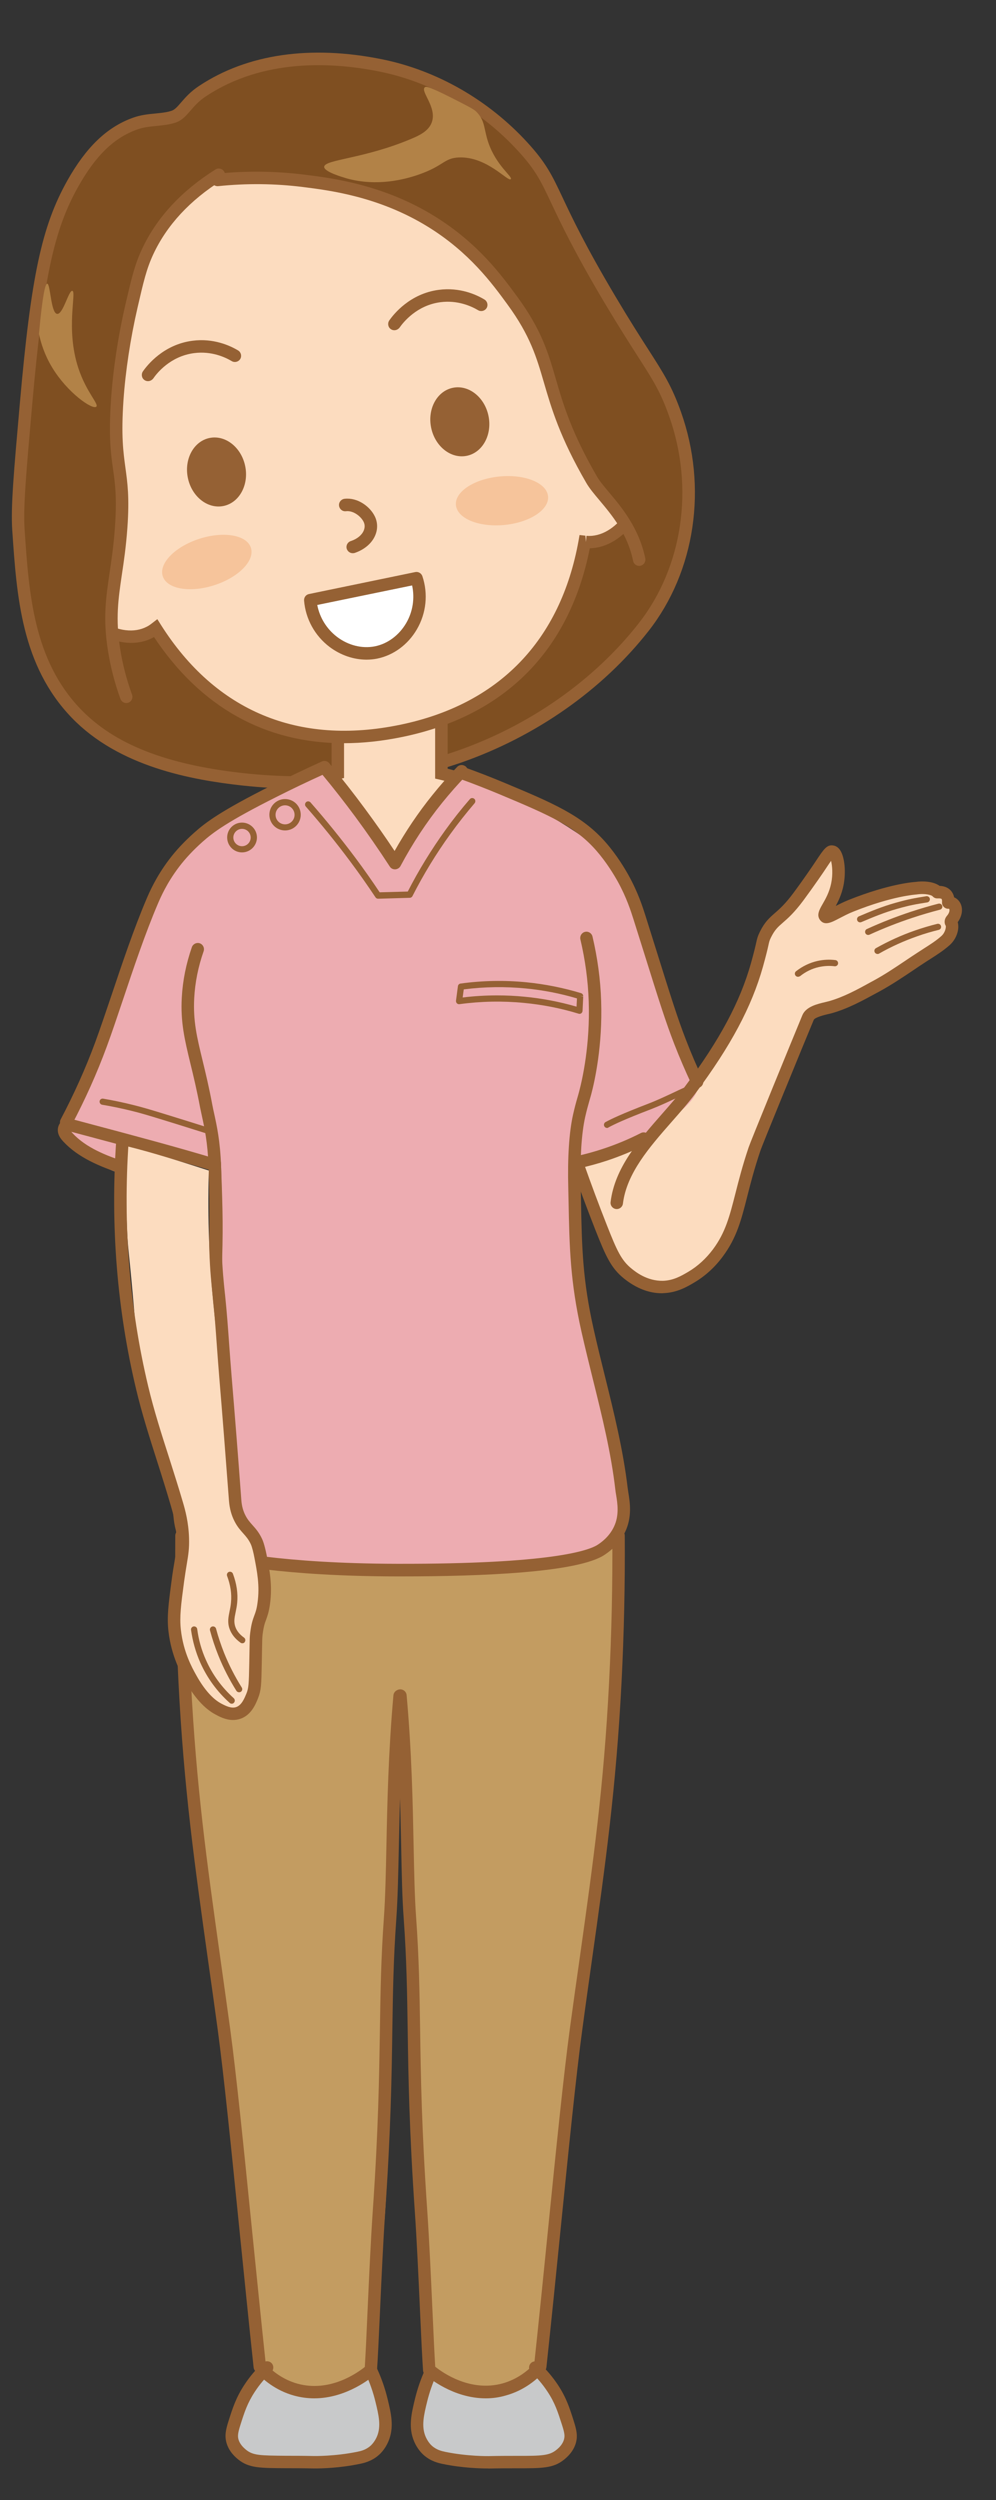 <?xml version="1.0" encoding="utf-8"?>
<!-- Generator: Adobe Illustrator 25.4.1, SVG Export Plug-In . SVG Version: 6.00 Build 0)  -->
<!DOCTYPE svg PUBLIC "-//W3C//DTD SVG 1.1//EN" "http://www.w3.org/Graphics/SVG/1.1/DTD/svg11.dtd">
<svg version="1.1" id="レイヤー_7" xmlns="http://www.w3.org/2000/svg" xmlns:xlink="http://www.w3.org/1999/xlink" x="0px"
	 y="0px" width="119.39px" height="299.48px" viewBox="0 0 119.39 299.48" style="enable-background:new 0 0 119.39 299.48;"
	 xml:space="preserve">
<rect x="0" y="0" width="119.39" height="299.48" fill="#333333" stroke="none"/>
<linearGradient id="SVGID_1_" gradientUnits="userSpaceOnUse" x1="-175.043" y1="-4.174" x2="-174.336" y2="-3.467">
	<stop  offset="0" style="stop-color:#E6E7E9"/>
	<stop  offset="0.165" style="stop-color:#E2E3E5"/>
	<stop  offset="0.335" style="stop-color:#D7D7D8"/>
	<stop  offset="0.506" style="stop-color:#C5C4C4"/>
	<stop  offset="0.679" style="stop-color:#ABAAA9"/>
	<stop  offset="0.851" style="stop-color:#8A8A88"/>
	<stop  offset="1" style="stop-color:#686D6C"/>
</linearGradient>
<g>
	<path style="fill:#C8C9CA;" d="M52.83,281.39c-0.47,0.63-0.03,0.28-1.96,5.09c-0.71,1.76-1.18,2.83-0.98,4.3c0.06,0.47,0.21,1.49,0.98,2.35
		c0.69,0.78,1.59,1.1,2.93,1.37c2.32,0.47,3.13,0.21,5.67,0.39c3.53,0.24,4.34,0.9,6.07,0.2c0.49-0.2,1.7-0.71,2.35-1.96
		c0.21-0.39,0.48-1.09,0.39-2.35c-0.15-2.26-1.3-3.93-1.96-4.89c-4.55-6.69-4.14-7.03-5.28-7.43
		C58.18,277.43,54.53,279.14,52.83,281.39z"/>
</g>
<g>
	<path style="fill:#C8C9CA;" d="M43.1,281.39c0.47,0.63,0.03,0.28,1.96,5.09c0.71,1.76,1.18,2.83,0.98,4.3c-0.06,0.47-0.21,1.49-0.98,2.35
		c-0.69,0.78-1.59,1.1-2.93,1.37c-2.32,0.47-3.13,0.21-5.67,0.39c-3.53,0.24-4.34,0.9-6.07,0.2c-0.49-0.2-1.7-0.71-2.35-1.96
		c-0.21-0.39-0.48-1.09-0.39-2.35c0.15-2.26,1.3-3.93,1.96-4.89c4.55-6.69,4.14-7.03,5.28-7.43
		C37.74,277.43,41.39,279.14,43.1,281.39z"/>
</g>
<g>
	<path style="fill:#EDACB1;" d="M26.41,158.13c-0.72,2.39,1.1,3.04,1.17,9.98c0.03,3.16-0.3,7.26,0.59,11.15c0.18,0.78,0.47,2.02,1.17,3.52
		c0.8,1.71,1.4,2.17,1.96,3.33c1.05,2.21,0.71,4.42,0.59,5.48c-0.27,2.27-0.89,2.23-1.17,4.89c-0.06,0.59-0.11,1.57-0.2,3.52
		c-0.1,2.19-0.08,2.63-0.39,3.33c-0.11,0.24-1.01,2.22-2.54,2.35c-1.19,0.1-2.12-0.97-3.33-2.35c-1.11-1.27-1.77-2.5-2.15-3.33
		c0.16,3.05,0.45,7.68,0.98,13.3c1.23,13.15,2.2,15.09,3.72,27.78c2.59,21.63,3.89,32.45,3.52,34.63c-0.18,1.07-0.94,5,1.17,7.83
		c1.14,1.52,2.7,2.18,3.13,2.35c2.41,0.94,4.58,0.28,5.48,0c1.72-0.53,2.95-1.45,3.72-2.15c0.38-2.1,0.89-5.22,1.37-9
		c1.86-14.75,1.33-25.51,1.17-32.87c-0.18-8.58-0.02-20.77,1.57-36c0.41,4.98,0.97,12.75,1.37,22.3c0.52,12.31,0.35,17.9,0.78,29.74
		c0.23,6.21,0.66,15.29,1.57,26.41c0.57,0.58,2.57,2.49,5.48,2.54c1.6,0.03,2.88-0.51,3.52-0.78c1.51-0.65,2.54-1.55,3.13-2.15
		c0.2-0.43,0.5-1.11,0.78-1.96c1.15-3.41,1-6.29,0.98-7.04c-0.01-0.18,0.71-7.49,2.15-22.11c0.54-5.48,0.46-3.17,3.33-25.24
		c0.9-6.91,1.31-10.25,1.76-14.48c1.11-10.34,1.29-15.11,1.17-19.76c-0.09-3.72-0.37-6.77-0.59-8.8c0.46-0.44,1.07-1.15,1.37-2.15
		c0.51-1.69-0.14-3.25-0.39-3.91c-1.08-2.82-0.22-3.1-1.37-9c-0.79-4.05-1.95-9.99-3.91-13.11
		C61.84,144.9,29.25,148.71,26.41,158.13z"/>
</g>
<g>
	<path style="fill:#C39C61;" d="M22.17,200.39c1.09,1.48,2.18,2.55,3,3.26c1.93,1.67,2.63,1.61,2.87,1.57c1.05-0.19,1.61-1.46,1.96-2.22
		c0.87-1.94,0.4-3.06,0.78-6.26c0.21-1.75,0.38-1.64,0.65-3.52c0.35-2.37,0.37-4.5,0.26-6.26c3.4,0.57,6.23,0.87,8.22,1.04
		c10.41,0.89,18.82,0,24.65-0.65c2.55-0.28,4.63-0.58,6-0.78c1.09-0.74,2.17-1.48,3.26-2.22c0.11,1.94,0.23,4.84,0.26,8.35
		c0.11,13.28-1.28,20.54-3.65,39.52c-1.12,8.94-1.92,16.35-3.52,31.17c-0.91,8.45-1.63,15.38-2.09,19.96
		c-0.44,0.49-2.66,2.87-6.39,3.13c-3.85,0.27-6.44-1.93-6.91-2.35c-0.45-8.97-0.89-17.97-1.3-27c-0.78-16.89-1.47-33.67-2.09-50.35
		c-0.75,16.9-1.45,29.68-1.96,38.48c-0.25,4.21-0.73,12.32-1.17,23.35c-0.26,6.47-0.42,11.81-0.52,15.39
		c-0.4,0.4-2.85,2.74-6.65,2.61c-3.63-0.13-5.85-2.43-6.26-2.87c-1.18-14.4-2.64-26.05-3.78-34.17
		c-1.41-10.06-2.74-17.54-4.04-30.13C22.91,211.41,22.44,204.8,22.17,200.39z"/>
</g>
<path style="fill:#956134;" d="M58.23,287.3c-3.92,0-6.88-2.5-7.27-2.84c-0.15-0.13-0.24-0.31-0.25-0.51c-0.1-1.37-0.22-4.01-0.36-7.07
	c-0.18-4-0.39-8.54-0.62-11.88c-0.68-9.88-0.78-16.25-0.86-21.87c-0.07-4.55-0.13-8.48-0.48-13.35c-0.18-2.46-0.24-5.33-0.3-8.65
	c-0.11-5.22-0.23-11.14-0.84-17.95c-0.04-0.41,0.27-0.77,0.68-0.81c0.4-0.03,0.77,0.27,0.81,0.68c0.62,6.86,0.74,13.06,0.84,18.05
	c0.07,3.3,0.12,6.14,0.3,8.57c0.35,4.91,0.41,8.86,0.48,13.43c0.08,5.6,0.18,11.95,0.86,21.79c0.23,3.35,0.44,7.9,0.62,11.91
	c0.13,2.82,0.24,5.29,0.33,6.71c0.93,0.75,4.23,3.06,8.08,2c1.75-0.49,3.01-1.51,3.79-2.34c0.56-5.24,1.12-10.76,1.65-16.08
	c0.97-9.64,1.89-18.74,2.63-24.16c0.4-2.93,0.78-5.65,1.15-8.23c1.68-11.97,2.9-20.62,3.54-33.18c0.3-5.84,0.43-11.75,0.39-17.57
	c0-0.41,0.33-0.75,0.74-0.75c0,0,0,0,0,0c0.41,0,0.74,0.33,0.75,0.74c0.04,5.84-0.09,11.78-0.39,17.65
	c-0.65,12.62-1.93,21.75-3.56,33.31c-0.36,2.58-0.75,5.3-1.14,8.23c-0.74,5.4-1.65,14.49-2.62,24.11
	c-0.54,5.4-1.11,11.01-1.68,16.33c-0.02,0.16-0.08,0.3-0.18,0.42c-0.9,1.01-2.44,2.34-4.66,2.96
	C59.82,287.2,59.01,287.3,58.23,287.3z M64.76,283.51L64.76,283.51L64.76,283.51z"/>
<g>
	<path style="fill:#956134;" d="M37.67,287.3c-0.78,0-1.59-0.1-2.43-0.33c-2.23-0.62-3.77-1.95-4.66-2.96c-0.1-0.12-0.17-0.26-0.18-0.42
		c-0.57-5.31-1.13-10.92-1.68-16.31c-0.97-9.63-1.89-18.73-2.62-24.13c-0.4-2.93-0.78-5.66-1.15-8.24
		c-1.62-11.55-2.91-20.68-3.55-33.3c-0.3-5.88-0.43-11.82-0.39-17.65c0-0.41,0.34-0.74,0.75-0.74c0,0,0,0,0,0
		c0.41,0,0.74,0.34,0.74,0.75c-0.04,5.8,0.09,11.71,0.39,17.57c0.65,12.55,1.86,21.2,3.54,33.17c0.36,2.59,0.75,5.31,1.15,8.25
		c0.74,5.43,1.66,14.54,2.63,24.18c0.54,5.31,1.09,10.82,1.65,16.06c0.78,0.83,2.04,1.85,3.79,2.34c3.85,1.07,7.14-1.25,8.08-2
		c0.09-1.42,0.21-3.9,0.33-6.73c0.18-4.01,0.39-8.55,0.62-11.89c0.68-9.84,0.77-16.19,0.86-21.8c0.07-4.57,0.13-8.52,0.48-13.42
		c0.17-2.42,0.23-5.27,0.3-8.57c0.1-4.99,0.23-11.2,0.84-18.05c0.04-0.41,0.4-0.71,0.81-0.68c0.41,0.04,0.71,0.4,0.68,0.81
		c-0.61,6.81-0.73,12.73-0.84,17.95c-0.07,3.32-0.13,6.18-0.3,8.65c-0.35,4.87-0.41,8.79-0.48,13.34c-0.08,5.62-0.18,12-0.86,21.88
		c-0.23,3.33-0.44,7.86-0.62,11.86c-0.14,3.06-0.26,5.71-0.36,7.08c-0.01,0.2-0.1,0.38-0.25,0.51
		C44.55,284.79,41.58,287.3,37.67,287.3z"/>
</g>
<g>
	<path style="fill:#956134;" d="M58.38,295.7c-0.67,0-2.89-0.04-5.31-0.54c-0.43-0.09-1.42-0.29-2.31-1.09c-0.2-0.18-0.72-0.7-1.1-1.56
		c-0.75-1.72-0.34-3.4,0.09-5.17c0.29-1.19,0.7-2.38,1.22-3.52c0.17-0.38,0.62-0.54,0.99-0.37c0.38,0.17,0.54,0.61,0.37,0.99
		c-0.48,1.06-0.86,2.16-1.13,3.26c-0.39,1.59-0.72,2.96-0.17,4.22c0.27,0.6,0.62,0.96,0.73,1.05c0.58,0.53,1.25,0.66,1.61,0.74
		c2.68,0.55,5.15,0.51,5.18,0.51c1.34-0.03,2.47-0.03,3.39-0.03c3.02,0.01,3.91-0.03,4.76-0.72c0.22-0.18,0.75-0.61,0.92-1.3
		c0.1-0.4,0.04-0.77-0.25-1.68c-0.49-1.52-0.83-2.62-1.74-3.99c-0.56-0.85-1.22-1.64-1.98-2.35c-0.3-0.28-0.31-0.75-0.03-1.05
		c0.28-0.3,0.75-0.31,1.05-0.03c0.83,0.79,1.57,1.66,2.2,2.61c1.02,1.54,1.41,2.78,1.91,4.35c0.33,1.05,0.47,1.72,0.28,2.5
		c-0.29,1.17-1.15,1.87-1.43,2.1c-1.3,1.06-2.66,1.05-5.7,1.05c-0.93,0-2.03,0-3.36,0.03C58.56,295.7,58.49,295.7,58.38,295.7z"/>
</g>
<g>
	<path style="fill:#956134;" d="M37.81,295.7c-0.12,0-0.19,0-0.2,0c-1.33-0.03-2.45-0.03-3.36-0.03c-3.04-0.02-4.4,0-5.7-1.05
		c-0.28-0.23-1.14-0.93-1.43-2.1c-0.19-0.77-0.06-1.45,0.27-2.49c0.5-1.57,0.89-2.81,1.91-4.36c0.62-0.95,1.36-1.82,2.2-2.61
		c0.3-0.28,0.77-0.27,1.06,0.03c0.28,0.3,0.27,0.77-0.03,1.06c-0.75,0.71-1.42,1.5-1.97,2.34c-0.91,1.38-1.26,2.47-1.74,3.99
		c-0.29,0.91-0.34,1.29-0.25,1.68c0.17,0.68,0.7,1.11,0.92,1.3c0.85,0.69,1.72,0.69,4.76,0.72c0.95,0,2.05,0,3.4,0.03
		c0.02,0,2.51,0.04,5.18-0.51c0.36-0.07,1.03-0.21,1.61-0.74c0.13-0.12,0.47-0.47,0.73-1.05c0.55-1.26,0.22-2.63-0.17-4.22
		c-0.27-1.11-0.65-2.2-1.13-3.26c-0.17-0.38,0-0.82,0.37-0.99c0.38-0.17,0.82,0,0.99,0.37c0.52,1.14,0.93,2.33,1.22,3.52
		c0.43,1.78,0.84,3.45,0.09,5.17c-0.36,0.82-0.84,1.33-1.1,1.56c-0.88,0.8-1.88,1-2.31,1.09C40.7,295.66,38.48,295.7,37.81,295.7z"
		/>
</g>
<g>
	<path style="fill:#7F4F21;" d="M20.66,14.18c0.74-0.99,1.89-2.34,3.59-3.57c3.42-2.5,6.86-3,10.03-3.41c6.22-0.82,11.1,0.33,12.52,0.69
		c6.63,1.7,10.87,5.04,12.67,6.48c1.69,1.36,4.2,3.41,6.34,6.89c1.17,1.9,1.42,2.92,2.44,5.31c1.67,3.92,2.55,4.87,6.9,12.44
		c3.53,6.16,5.3,9.24,5.74,10.45c0.78,2.18,3.04,8.44,1.44,15.66c-1.57,7.09-6.04,11.38-9.62,14.81
		c-8.39,8.04-17.85,10.55-23.04,11.92c-7.66,2.03-13.7,2.02-16,1.96c-4.18-0.11-9.56-0.29-15.69-3.02
		c-2.34-1.04-5.45-2.46-8.46-5.56c-3.83-3.95-5.19-8.25-5.94-10.7c-0.54-1.79-1.18-4.44-0.86-17.87c0.18-7.48,0.28-11.32,0.96-16.3
		c0.07-0.51,0.86-6.21,3.04-13.45c1.73-5.76,3.08-8.33,5.41-9.92c2.08-1.42,4.77-2.18,4.77-2.18
		C18.41,14.38,19.71,14.23,20.66,14.18z"/>
</g>
<g>
	<path style="fill:#956134;" d="M36.1,94.48c-2.36,0-4.74-0.13-7.12-0.39c-6.04-0.67-14.71-2.23-20.38-8.11
		c-6.03-6.26-6.59-14.49-7.13-22.45c-0.19-2.8,0.18-6.95,0.91-15.22C3.72,33.09,5,27.12,8.06,21.65c2.26-4.02,4.75-6.42,7.86-7.54
		c0.93-0.34,1.82-0.43,2.67-0.51c0.45-0.04,0.89-0.09,1.35-0.17c0.21-0.04,0.41-0.09,0.6-0.15h0c0.38-0.12,0.68-0.44,1.16-1
		c0.51-0.59,1.14-1.32,2.2-2.01c5.75-3.8,13.32-4.9,21.89-3.17c6.57,1.33,12.76,4.87,17.44,9.98c2.27,2.48,2.96,3.94,4.21,6.59
		c1.15,2.44,2.73,5.79,6.39,11.94c1.66,2.79,2.89,4.71,3.88,6.25c1.88,2.93,2.82,4.4,3.92,7.49c3.21,9.03,1.72,19.08-3.88,26.23
		c-5.54,7.07-13.55,12.68-22.55,15.8C49.26,93.43,42.77,94.48,36.1,94.48z M20.97,14.71L20.97,14.71c-0.25,0.08-0.51,0.14-0.77,0.19
		c-0.5,0.09-0.99,0.14-1.47,0.19c-0.8,0.08-1.55,0.15-2.31,0.43c-2.79,1.01-4.96,3.13-7.06,6.87c-2.94,5.24-4.17,11.09-5.5,26.06
		c-0.72,8.19-1.09,12.3-0.91,14.98c0.52,7.69,1.06,15.64,6.72,21.52c4.05,4.21,10.24,6.64,19.46,7.66
		c8.91,0.98,17.75,0.07,25.56-2.63c8.73-3.02,16.5-8.46,21.87-15.31c5.29-6.75,6.69-16.26,3.65-24.81c-1.04-2.94-1.9-4.27-3.77-7.19
		c-0.99-1.55-2.23-3.48-3.91-6.29c-3.7-6.21-5.36-9.74-6.46-12.07c-1.23-2.6-1.84-3.91-3.96-6.22c-4.47-4.88-10.38-8.26-16.63-9.52
		c-5.7-1.15-13.93-1.57-20.77,2.95c-0.89,0.58-1.42,1.2-1.89,1.75C22.29,13.88,21.79,14.46,20.97,14.71z"/>
</g>
<g>
	<path style="fill:#FCDCBF;" d="M77.59,136.64c-1.27,0.45-2.58,0.89-3.94,1.31c-1.55,0.49-3.06,0.92-4.53,1.31c1.09,3.3,2.16,6.1,3.07,8.32
		c1.39,3.4,2.15,4.87,3.8,5.84c0.41,0.24,1.96,1.13,3.94,0.88c1.33-0.17,2.21-0.77,3.21-1.46c2.43-1.68,3.63-3.8,3.94-4.38
		c1.04-1.94,1.04-3.15,1.61-5.7c0.34-1.54,1.1-3.66,2.63-7.89c1.22-3.39,3.07-8.18,5.7-14.02c2.2-0.13,3.86-0.61,4.97-1.02
		c4.44-1.66,4.48-3.92,8.76-5.4c0.84-0.29,2.09-0.63,2.77-1.75c0.45-0.73,0.71-1.86,0.73-2.77c0.01-0.38,0-1.46,0-1.46l0,0
		c0,0-0.88-1.55-2.04-2.19c-0.35-0.19-0.97-0.43-2.48-0.29c-2.13,0.2-3.64,0.94-4.82,1.46c-1.32,0.59-3.23,1.35-5.7,2.04
		c0.36-0.68,0.82-1.73,1.02-3.07c0.29-1.87,0.08-4.25-0.58-4.38c-0.4-0.08-0.68,0.7-1.75,2.34c-1.12,1.7-2.26,3.03-4.53,5.7
		c-1.1,1.29-1.41,1.58-1.75,2.34c-0.62,1.36-0.44,2.22-0.73,3.65c-0.31,1.51-0.9,2.43-1.9,4.09c-4.13,6.87-3.6,7.09-6.13,10.52
		C81.68,132.23,79.96,134.35,77.59,136.64z"/>
</g>
<g>
	<path style="fill:#EDACB1;" d="M68.39,138.98c0.59,0.05,2.44,0.23,4.67-0.44c0.62-0.19,1.85-0.61,4.53-2.48c3.88-2.71,6.23-4.36,6.13-6.43
		c-0.04-0.92-0.55-1.32-1.31-2.48c-1.68-2.54-1.76-4.45-2.63-8.18c-0.89-3.82-1.91-8.19-4.24-12.12c-1.06-1.79-2.75-4.11-5.55-6.43
		c-1.92,2.44-8.04,9.57-18.11,11.25c-6.28,1.04-11.42-0.48-14.6-1.46c-7.18-2.21-12.1-6.06-14.75-8.47
		c-0.87,1.08-2.09,2.71-3.36,4.82c-0.66,1.09-2.19,3.76-4.82,11.1c-3.64,10.18-2.45,9.97-4.24,12.27c-0.91,1.17-2.7,3.13-2.19,5.11
		c0.04,0.17,0.2,0.73,1.31,1.9c1.25,1.32,4.42,4.18,5.7,3.36c0.26-0.16,0.9-0.78,0.29-3.65c4.46,1.49,8.17,2.31,10.66,2.77
		C45.43,143.1,59.87,138.29,68.39,138.98z"/>
</g>
<g>
	<path style="fill:#FCDCBF;" d="M40.5,92.6v-6.2h12.41v6.27c1.21,0.28,2.43,0.64,3.65,1.09v13.44H36.41V93.77
		C37.77,93.28,39.13,92.9,40.5,92.6z"/>
	<path style="fill:#956134;" d="M57.31,107.95H35.66V93.24l0.5-0.18c1.17-0.42,2.38-0.77,3.59-1.06v-6.35h13.91v6.43
		c1.07,0.27,2.13,0.6,3.16,0.98l0.49,0.18V107.95z M37.15,106.46h18.66V94.29c-1.01-0.35-2.04-0.65-3.07-0.89l-0.58-0.13v-6.12
		H41.24v6.05l-0.59,0.13c-1.18,0.25-2.35,0.58-3.5,0.97V106.46z"/>
</g>
<g>
	<path style="fill:#EDACB1;" d="M31.16,96.21c2.9-1.55,5.64-2.73,8.11-3.65c3.18,3.67,5.76,7.29,7.79,10.87c2.05-3.58,4.67-7.21,7.89-10.87
		c2.5,0.92,5.28,2.11,8.21,3.65c3.52,1.85,6.53,3.83,9.03,5.7c-1.73,19.67-5.08,41.94-1.36,59.55c-6.54,0-16.91-0.55-23.45-0.55
		c-0.22,0-0.43,0-0.65,0c-6.46,0-12.91,0-19.37,0c-1.71-19.67-3.42-39.33-5.12-59C24.72,100.04,27.69,98.07,31.16,96.21z"/>
</g>
<g>
	<path style="fill:#956134;" d="M72.77,135.12c-0.13,0-0.26-0.07-0.33-0.2c-0.1-0.18-0.03-0.41,0.15-0.51c0.69-0.37,1.9-0.96,5.15-2.21
		c1.04-0.4,2.05-0.88,3.04-1.34c0.39-0.19,0.78-0.37,1.18-0.55c0.19-0.08,0.41,0,0.5,0.18c0.08,0.19,0,0.41-0.18,0.49
		c-0.39,0.18-0.78,0.36-1.17,0.54c-1,0.47-2.03,0.95-3.09,1.36c-3.21,1.23-4.4,1.81-5.07,2.17
		C72.89,135.1,72.83,135.12,72.77,135.12z"/>
</g>
<g>
	<path style="fill:#956134;" d="M25.02,135.85c-0.04,0-0.08-0.01-0.11-0.02c-1.85-0.58-3.43-1.08-4.67-1.46c-2.59-0.8-3.44-1.05-4.51-1.31
		c-1.15-0.28-2.32-0.53-3.48-0.72c-0.2-0.03-0.34-0.23-0.31-0.43c0.03-0.2,0.23-0.34,0.43-0.3c1.17,0.2,2.36,0.45,3.53,0.74
		c1.09,0.27,1.94,0.51,4.55,1.32c1.24,0.38,2.83,0.88,4.67,1.46c0.2,0.06,0.31,0.27,0.24,0.47
		C25.32,135.75,25.17,135.85,25.02,135.85z"/>
</g>
<g>
	<path style="fill:#956134;" d="M48.12,188.84c-0.18,0-0.37,0-0.55,0c-13.42-0.02-20.95-1.47-23.05-2.23c-2.3-0.83-3.29-2.76-3.46-3.37
		c-1.06-3.87,0.57-13.25,1.7-16.98c1.26-4.15,2.1-7.35,2.32-13.9c0.17-5.01,0.14-6.86-0.08-12.63c-0.11-2.88-0.48-4.59-0.78-5.96
		c-0.08-0.38-0.16-0.74-0.23-1.08c-0.4-2.12-0.8-3.79-1.16-5.26c-0.7-2.89-1.2-4.98-1.04-7.92c0.11-2.04,0.52-4.07,1.21-6.05
		c0.14-0.39,0.57-0.59,0.95-0.46c0.39,0.14,0.59,0.56,0.46,0.95c-0.65,1.84-1.03,3.74-1.13,5.63c-0.14,2.72,0.31,4.62,1.01,7.49
		c0.36,1.49,0.77,3.18,1.17,5.33c0.06,0.33,0.14,0.67,0.22,1.04c0.31,1.43,0.71,3.22,0.82,6.23c0.22,5.81,0.25,7.68,0.08,12.73
		c-0.22,6.71-1.13,10.15-2.38,14.28c-1.13,3.73-2.63,12.7-1.69,16.15c0.09,0.32,0.81,1.74,2.53,2.36c1.62,0.59,8.84,2.11,22.55,2.14
		c18.57,0.04,23.03-1.6,24.08-2.3c0.33-0.22,1.33-0.89,1.92-2.13c0.66-1.37,0.43-2.8,0.26-3.84c-0.04-0.22-0.07-0.43-0.09-0.61
		c-0.51-4.41-1.57-8.71-2.7-13.26c-0.46-1.86-0.92-3.73-1.35-5.62c-1.37-6.08-1.45-10.14-1.56-15.76l-0.03-1.43
		c-0.1-3.76,0.1-6.74,0.57-8.85c0.2-0.88,0.34-1.4,0.5-1.95c0.08-0.26,0.15-0.53,0.24-0.86c0.4-1.52,1.31-5.6,1.14-10.74
		c-0.08-2.48-0.42-4.99-1-7.45c-0.09-0.4,0.15-0.8,0.55-0.9c0.4-0.1,0.8,0.15,0.9,0.55c0.6,2.55,0.96,5.16,1.04,7.74
		c0.18,5.33-0.77,9.59-1.19,11.17c-0.09,0.33-0.17,0.61-0.25,0.88c-0.15,0.53-0.29,1.02-0.48,1.86c-0.44,1.99-0.62,4.85-0.53,8.49
		l0.03,1.44c0.11,5.74,0.19,9.53,1.52,15.46c0.42,1.88,0.88,3.74,1.34,5.59c1.09,4.39,2.21,8.94,2.74,13.45
		c0.02,0.16,0.05,0.34,0.08,0.54c0.19,1.17,0.47,2.93-0.39,4.72c-0.51,1.07-1.33,1.98-2.44,2.72
		C69.34,188.39,57.62,188.84,48.12,188.84z"/>
</g>
<g>
	<path style="fill:#956134;" d="M79.33,154.92c-1.55,0-3.08-0.6-4.54-1.77c-1.52-1.23-2.15-2.58-3.44-5.86c-0.96-2.45-1.9-4.96-2.79-7.47
		c-0.14-0.39,0.07-0.81,0.46-0.95c0.39-0.14,0.81,0.07,0.95,0.46c0.88,2.49,1.81,4.99,2.77,7.42c1.21,3.07,1.74,4.24,2.99,5.24
		c0.46,0.37,1.84,1.48,3.74,1.44c1.25-0.04,2.18-0.58,3-1.06c1.16-0.68,2.16-1.6,3-2.72c1.5-2.02,1.99-3.97,2.68-6.67
		c0.4-1.57,0.85-3.35,1.59-5.54c0.15-0.44,1.02-2.58,2.92-7.25l0.16-0.39c1.4-3.43,2.56-6.25,3.36-8.19
		c0.43-1.02,1.77-1.34,2.76-1.57c0.15-0.04,0.28-0.07,0.4-0.1c1.76-0.49,3.43-1.4,5.04-2.29l0.3-0.16c1.38-0.75,2.57-1.55,3.94-2.47
		c0.45-0.3,0.92-0.62,1.42-0.94c0.23-0.15,0.46-0.3,0.68-0.44c0.75-0.48,1.47-0.93,2.11-1.5c0.49-0.43,0.58-1.06,0.54-1.23
		c-0.22-0.33-0.18-0.83,0.13-1.19c0.32-0.36,0.35-0.69,0.29-0.82c-0.01-0.02-0.01-0.04-0.09-0.04c-0.21,0.02-0.42-0.07-0.57-0.22
		c-0.15-0.15-0.23-0.36-0.21-0.57c0.02-0.24-0.03-0.35-0.05-0.38c-0.03-0.03-0.17-0.09-0.47-0.07c-0.25,0.02-0.46-0.08-0.62-0.26
		c-0.12-0.13-0.84-0.37-1.91-0.21c-0.1,0.01-2.9,0.18-7.57,2.05c-0.66,0.26-1.23,0.57-1.7,0.81c-0.93,0.49-1.73,0.91-2.28,0.23
		c-0.49-0.61-0.09-1.29,0.29-1.95c0.34-0.59,0.8-1.4,1.02-2.46c0.23-1.11,0.13-2.13-0.01-2.71c-0.15,0.21-0.32,0.47-0.51,0.75
		l-0.32,0.48c-0.01,0.02-1.24,1.83-2.5,3.53c-1.08,1.45-1.83,2.11-2.44,2.64c-0.61,0.53-0.98,0.86-1.43,1.77
		c-0.18,0.36-0.21,0.48-0.32,0.99c-0.1,0.46-0.27,1.17-0.65,2.54c-1.35,4.79-3.85,9.47-8.09,15.16c-0.85,1.14-1.82,2.24-2.85,3.41
		c-2.65,3.02-5.39,6.14-5.84,9.79c-0.05,0.41-0.42,0.7-0.83,0.65c-0.41-0.05-0.7-0.42-0.65-0.83c0.5-4.12,3.4-7.41,6.2-10.6
		c1.01-1.15,1.96-2.23,2.77-3.32c4.13-5.54,6.55-10.07,7.85-14.67c0.37-1.32,0.53-2.02,0.63-2.46c0.12-0.55,0.18-0.79,0.44-1.32
		c0.58-1.18,1.14-1.67,1.79-2.24c0.55-0.48,1.25-1.09,2.23-2.41c1.24-1.67,2.45-3.46,2.46-3.48l0.32-0.48
		c0.87-1.3,1.25-1.89,2.05-1.73c0.21,0.04,0.52,0.17,0.78,0.56c0.55,0.83,0.72,2.66,0.39,4.26c-0.21,1.01-0.59,1.81-0.92,2.42
		c0.44-0.23,0.97-0.49,1.56-0.73c4.93-1.97,7.86-2.14,7.98-2.15c0.89-0.13,2.15-0.08,2.91,0.47c0.54,0.02,0.97,0.19,1.29,0.51
		c0.23,0.23,0.38,0.52,0.45,0.86c0.33,0.14,0.6,0.4,0.77,0.75c0.32,0.67,0.18,1.52-0.34,2.23c0.23,0.77-0.09,1.98-0.99,2.77
		c-0.73,0.64-1.52,1.15-2.29,1.64c-0.22,0.14-0.45,0.28-0.67,0.43c-0.49,0.32-0.96,0.63-1.41,0.94c-1.4,0.94-2.62,1.75-4.06,2.54
		l-0.3,0.16c-1.69,0.92-3.44,1.88-5.36,2.42c-0.13,0.04-0.28,0.07-0.45,0.11c-0.39,0.09-1.59,0.38-1.73,0.7
		c-0.8,1.92-1.96,4.74-3.36,8.17l-0.16,0.38c-1.78,4.36-2.76,6.77-2.89,7.17c-0.72,2.14-1.17,3.89-1.56,5.43
		c-0.73,2.87-1.26,4.94-2.93,7.19c-0.95,1.29-2.11,2.34-3.43,3.12c-0.88,0.52-2.08,1.22-3.71,1.27
		C79.45,154.92,79.39,154.92,79.33,154.92z M114.66,110.17C114.66,110.17,114.66,110.17,114.66,110.17
		C114.66,110.17,114.66,110.17,114.66,110.17z"/>
</g>
<g>
	<path style="fill:#956134;" d="M95.65,117.01c-0.11,0-0.22-0.05-0.29-0.14c-0.13-0.16-0.1-0.4,0.06-0.52c0.76-0.6,1.65-1.03,2.59-1.24
		c0.69-0.15,1.41-0.19,2.12-0.1c0.21,0.02,0.35,0.21,0.33,0.41c-0.02,0.21-0.21,0.35-0.41,0.33c-0.63-0.08-1.26-0.04-1.87,0.09
		c-0.83,0.18-1.61,0.56-2.28,1.1C95.82,116.98,95.73,117.01,95.65,117.01z"/>
</g>
<g>
	<path style="fill:#956134;" d="M105.19,114.28c-0.13,0-0.26-0.07-0.33-0.19c-0.1-0.18-0.04-0.41,0.14-0.51c1.5-0.84,3.07-1.56,4.69-2.12
		c0.87-0.3,1.77-0.57,2.66-0.79c0.2-0.05,0.4,0.07,0.45,0.27c0.05,0.2-0.07,0.4-0.27,0.45c-0.87,0.21-1.75,0.47-2.59,0.77
		c-1.57,0.55-3.11,1.24-4.56,2.07C105.32,114.27,105.26,114.28,105.19,114.28z"/>
</g>
<g>
	<path style="fill:#956134;" d="M104.07,112c-0.14,0-0.28-0.08-0.34-0.22c-0.08-0.19,0-0.41,0.18-0.49c1.71-0.78,3.47-1.47,5.25-2.06
		c1.09-0.36,2.21-0.69,3.33-0.98c0.2-0.05,0.4,0.07,0.46,0.27c0.05,0.2-0.07,0.4-0.27,0.45c-1.1,0.29-2.21,0.61-3.29,0.97
		c-1.75,0.58-3.49,1.26-5.17,2.03C104.18,111.98,104.13,112,104.07,112z"/>
</g>
<g>
	<path style="fill:#956134;" d="M103.1,110.49c-0.14,0-0.28-0.08-0.34-0.23c-0.08-0.19,0.01-0.41,0.2-0.49c1.41-0.6,2.8-1.18,4.38-1.62
		c1.6-0.45,2.22-0.55,3.69-0.79c0.21-0.03,0.4,0.11,0.43,0.31c0.03,0.2-0.11,0.4-0.31,0.43c-1.45,0.23-2.05,0.33-3.61,0.77
		c-1.53,0.43-2.9,1-4.29,1.59C103.2,110.48,103.15,110.49,103.1,110.49z"/>
</g>
<g>
	<path style="fill:#956134;" d="M83.58,130.33c-0.28,0-0.55-0.16-0.68-0.43c-0.74-1.58-1.44-3.2-2.07-4.82c-1.05-2.71-1.81-5.12-3.64-10.97
		l-1.25-3.97c-0.31-0.97-0.82-2.6-1.89-4.54c-0.43-0.77-1.33-2.28-2.54-3.67c-2.52-2.89-5.41-4.18-11.7-6.81
		c-1.56-0.65-3.15-1.27-4.73-1.84c-0.39-0.14-0.59-0.57-0.45-0.95c0.14-0.39,0.57-0.59,0.95-0.45c1.61,0.57,3.23,1.2,4.81,1.86
		c5.86,2.45,9.39,3.93,12.25,7.21c1.3,1.49,2.26,3.1,2.72,3.93c1.14,2.06,1.68,3.78,2.01,4.81l1.25,3.98
		c1.82,5.81,2.57,8.22,3.6,10.88c0.61,1.58,1.29,3.17,2.02,4.72c0.17,0.37,0.01,0.82-0.36,0.99
		C83.79,130.31,83.69,130.33,83.58,130.33z"/>
</g>
<g>
	<path style="fill:#956134;" d="M69.27,139.97c-0.34,0-0.65-0.24-0.73-0.59c-0.09-0.4,0.17-0.8,0.57-0.89c1.06-0.23,2.11-0.52,3.14-0.86
		c1.56-0.51,3.1-1.15,4.57-1.9c0.37-0.19,0.82-0.04,1,0.33s0.04,0.82-0.33,1c-1.54,0.78-3.14,1.45-4.78,1.99
		c-1.07,0.35-2.18,0.65-3.29,0.9C69.37,139.96,69.32,139.97,69.27,139.97z"/>
</g>
<g>
	<path style="fill:#956134;" d="M7.93,135.2c-0.12,0-0.24-0.03-0.35-0.09c-0.36-0.19-0.5-0.64-0.31-1.01c1.6-3.03,3-6.14,4.15-9.26
		c0.6-1.63,1.25-3.57,1.95-5.63c1.25-3.73,2.67-7.95,4.2-11.54c0.31-0.72,1.12-2.63,2.72-4.73c0.83-1.1,1.85-2.18,3.02-3.22
		c1.3-1.16,3.09-2.55,9.31-5.66c1.95-0.97,3.95-1.93,5.96-2.84c0.31-0.14,0.67-0.06,0.88,0.2c1.49,1.78,2.94,3.63,4.31,5.49
		c1.21,1.64,2.4,3.32,3.53,5.03c1.33-2.36,2.85-4.62,4.54-6.71c0.93-1.16,1.93-2.29,2.96-3.36c0.29-0.3,0.76-0.3,1.06-0.02
		c0.3,0.29,0.3,0.76,0.02,1.06c-1.01,1.04-1.97,2.14-2.88,3.26c-1.89,2.34-3.56,4.89-4.99,7.57c-0.12,0.23-0.36,0.38-0.63,0.4
		c-0.29,0.01-0.52-0.12-0.66-0.34c-1.32-2.03-2.72-4.05-4.16-6c-1.25-1.68-2.55-3.36-3.9-4.98c-1.82,0.83-3.63,1.69-5.39,2.58
		c-6.06,3.03-7.76,4.35-8.99,5.44c-1.1,0.98-2.05,1.99-2.82,3.01c-1.49,1.96-2.22,3.68-2.54,4.42c-1.51,3.54-2.92,7.73-4.16,11.43
		c-0.7,2.07-1.35,4.03-1.96,5.67c-1.17,3.18-2.59,6.35-4.23,9.44C8.45,135.06,8.2,135.2,7.93,135.2z"/>
</g>
<g>
	<path style="fill:#956134;" d="M14.75,140.63c-0.08,0-0.16-0.01-0.24-0.04c-2.54-0.85-5.13-1.91-6.93-3.85c-0.23-0.25-0.49-0.57-0.6-0.98
		c-0.16-0.6,0.07-1.23,0.55-1.53c0.52-0.33,1.09-0.17,1.37-0.1l2.32,0.62c4.81,1.28,9.78,2.6,14.64,4.06
		c0.4,0.12,0.62,0.53,0.5,0.93c-0.12,0.39-0.53,0.62-0.93,0.5c-4.83-1.45-9.79-2.77-14.59-4.05l-2.29-0.61
		c0.05,0.06,0.1,0.12,0.13,0.15c1.64,1.78,4.12,2.72,6.31,3.45c0.39,0.13,0.6,0.55,0.47,0.95
		C15.36,140.43,15.06,140.63,14.75,140.63z"/>
</g>
<g>
	<path style="fill:#956134;" d="M45.32,107.66c-0.12,0-0.24-0.06-0.31-0.17c-0.96-1.44-1.97-2.88-3.01-4.27c-1.68-2.26-3.48-4.48-5.34-6.6
		c-0.14-0.15-0.12-0.39,0.03-0.53c0.15-0.14,0.39-0.12,0.53,0.03c1.87,2.13,3.68,4.37,5.38,6.64c1,1.34,1.98,2.73,2.91,4.13
		l3.37-0.09c1.31-2.56,2.83-5.03,4.5-7.35c0.92-1.28,1.91-2.53,2.94-3.72c0.13-0.16,0.37-0.17,0.53-0.04
		c0.16,0.13,0.17,0.37,0.04,0.53c-1.01,1.18-1.99,2.42-2.9,3.68c-1.7,2.35-3.23,4.85-4.55,7.45c-0.06,0.12-0.19,0.2-0.32,0.2
		L45.32,107.66C45.32,107.66,45.32,107.66,45.32,107.66z"/>
</g>
<g>
	<path style="fill:#956134;" d="M34.17,99.48c-1.04,0-1.88-0.84-1.88-1.88s0.84-1.88,1.88-1.88s1.88,0.84,1.88,1.88S35.21,99.48,34.17,99.48
		z M34.17,96.47c-0.63,0-1.14,0.51-1.14,1.14s0.51,1.14,1.14,1.14c0.63,0,1.14-0.51,1.14-1.14S34.8,96.47,34.17,96.47z"/>
</g>
<g>
	<path style="fill:#956134;" d="M29.01,102.11c-0.98,0-1.78-0.8-1.78-1.79s0.8-1.78,1.78-1.78s1.79,0.8,1.79,1.78S30,102.11,29.01,102.11z
		 M29.01,99.29c-0.57,0-1.04,0.47-1.04,1.04s0.47,1.04,1.04,1.04c0.57,0,1.04-0.47,1.04-1.04S29.59,99.29,29.01,99.29z"/>
</g>
<g>
	<path style="fill:#956134;" d="M69.46,121.45c-0.04,0-0.07-0.01-0.11-0.02c-2.12-0.65-4.32-1.08-6.53-1.29c-2.57-0.25-5.18-0.2-7.74,0.15
		c-0.11,0.02-0.23-0.02-0.31-0.1c-0.08-0.08-0.12-0.2-0.11-0.31l0.23-1.74c0.02-0.17,0.15-0.3,0.32-0.32
		c2.62-0.36,5.29-0.41,7.91-0.15c2.21,0.22,4.41,0.66,6.53,1.3c0.16,0.05,0.27,0.2,0.26,0.37l-0.37-0.02l0.37,0.06l-0.08,1.72
		c-0.01,0.11-0.06,0.22-0.16,0.29C69.61,121.43,69.53,121.45,69.46,121.45z M59.6,119.24c1.1,0,2.2,0.05,3.29,0.16
		c2.1,0.2,4.19,0.6,6.22,1.19l0.05-0.99c-1.99-0.59-4.04-0.99-6.11-1.19c-2.47-0.24-4.98-0.21-7.46,0.11l-0.13,0.97
		C56.83,119.32,58.22,119.24,59.6,119.24z"/>
</g>
<g>
	<g>
		<path style="fill:#FCDCBF;" d="M7.6,56.1c1.17-0.62,2.52-0.69,3.92-0.31C7.72,36.4,8.93,20.03,33.14,15.03
			c24.61-5.08,31.74,9.35,35.92,28.48c0.92-0.53,1.91-0.79,2.92-0.71c3.9,0.31,6.67,5.51,6.19,11.62
			c-0.48,6.11-4.03,10.82-7.93,10.51c-0.05,0-0.11-0.01-0.16-0.02c-2.04,11.27-8.91,19.94-21.96,22.63
			c-13.63,2.82-23.27-2.55-29.45-12.28c-0.22,0.17-0.45,0.33-0.71,0.46c-3.46,1.83-8.58-1.09-11.45-6.51
			C3.66,63.8,4.14,57.93,7.6,56.1z"/>
		<path style="fill:#956134;" d="M41.2,89.03c-9.4,0-17.16-4.32-22.74-12.72c-0.05,0.03-0.1,0.05-0.14,0.08c-3.82,2.02-9.41-1.04-12.46-6.82
			c-1.45-2.75-2.13-5.7-1.92-8.32c0.23-2.74,1.4-4.81,3.31-5.81l0,0c0.99-0.52,2.12-0.72,3.33-0.59C7.18,36.75,7.85,19.5,32.99,14.3
			c23.83-4.92,31.96,7.62,36.6,28.13c0.8-0.31,1.62-0.44,2.45-0.38c4.3,0.34,7.39,5.91,6.88,12.42c-0.49,6.25-4.13,11.13-8.22,11.21
			c-2.43,12.25-10.17,20.05-22.42,22.59C45.82,88.78,43.46,89.03,41.2,89.03z M18.86,74.17l0.44,0.7
			c6.56,10.34,16.48,14.47,28.67,11.95c11.82-2.44,19.21-10.06,21.38-22.04l0.12-0.69l0.7,0.08l0.07,0.76l0.06-0.74
			c3.49,0.28,6.68-4.13,7.13-9.82c0.45-5.69-2.02-10.54-5.5-10.82c-0.83-0.06-1.67,0.14-2.48,0.61l-0.89,0.51l-0.22-1
			c-4.41-20.19-12.06-32.66-35.04-27.91C8.92,20.8,8.78,37.91,12.25,55.64l0.23,1.18l-1.16-0.31c-1.25-0.34-2.42-0.25-3.38,0.25
			c-1.44,0.76-2.33,2.4-2.51,4.61c-0.19,2.34,0.43,5,1.75,7.5c2.67,5.05,7.35,7.82,10.44,6.19c0.2-0.1,0.4-0.24,0.59-0.39
			L18.86,74.17z"/>
	</g>
	<g>
		
			<ellipse transform="matrix(0.979 -0.202 0.202 0.979 -10.903 6.425)" style="fill:#956134;" cx="25.98" cy="56.55" rx="3.51" ry="4.16"/>
	</g>
	<g>
		
			<ellipse transform="matrix(0.979 -0.202 0.202 0.979 -9.081 12.2)" style="fill:#956134;" cx="55.15" cy="50.53" rx="3.51" ry="4.16"/>
	</g>
	<g>
		
			<ellipse transform="matrix(0.952 -0.307 0.307 0.952 -19.462 10.851)" style="fill:#F6C49B;" cx="24.78" cy="67.31" rx="5.55" ry="2.92"/>
	</g>
	<g>
		
			<ellipse transform="matrix(0.995 -0.095 0.095 0.995 -5.445 6.013)" style="fill:#F6C49B;" cx="60.22" cy="59.99" rx="5.55" ry="2.92"/>
	</g>
	<g>
		<path style="fill:#956134;" d="M17.74,45.66c-0.15,0-0.29-0.04-0.42-0.13c-0.34-0.23-0.42-0.7-0.19-1.04c0.52-0.75,2.47-3.22,5.94-3.67
			c2.51-0.33,4.51,0.58,5.47,1.16c0.35,0.21,0.47,0.67,0.26,1.02c-0.21,0.35-0.67,0.47-1.02,0.26c-0.79-0.47-2.43-1.23-4.51-0.96
			c-2.86,0.37-4.48,2.42-4.9,3.04C18.21,45.54,17.98,45.66,17.74,45.66z"/>
	</g>
	<g>
		<path style="fill:#956134;" d="M47.27,39.56c-0.15,0-0.29-0.04-0.42-0.13c-0.34-0.23-0.42-0.7-0.19-1.04c0.52-0.75,2.48-3.22,5.94-3.67
			c2.53-0.33,4.51,0.58,5.47,1.16c0.35,0.21,0.47,0.67,0.26,1.02c-0.21,0.35-0.67,0.47-1.02,0.26c-0.79-0.47-2.44-1.23-4.51-0.96
			c-2.85,0.37-4.47,2.42-4.9,3.04C47.74,39.44,47.51,39.56,47.27,39.56z"/>
	</g>
	<g>
		<path style="fill:#956134;" d="M42.28,66.27c-0.31,0-0.6-0.2-0.71-0.51c-0.13-0.39,0.08-0.81,0.47-0.94c0.76-0.25,1.33-0.71,1.56-1.26
			c0.1-0.24,0.19-0.62,0-1.02c-0.32-0.69-1.27-1.41-2.13-1.3c-0.42,0.05-0.78-0.25-0.83-0.66c-0.05-0.41,0.25-0.78,0.66-0.83
			c1.58-0.18,3.09,0.95,3.65,2.15c0.33,0.71,0.34,1.51,0.02,2.25c-0.4,0.94-1.3,1.7-2.46,2.09C42.44,66.26,42.36,66.27,42.28,66.27z
			"/>
	</g>
	<g>
		<path style="fill:#FFFFFF;" d="M49.93,69.25c-4.24,0.88-8.49,1.75-12.73,2.63c0.35,4.17,4.24,6.99,7.86,6.28
			C48.72,77.45,51.28,73.28,49.93,69.25z"/>
		<path style="fill:#956134;" d="M43.93,79.02c-1.54,0-3.1-0.53-4.42-1.52c-1.76-1.33-2.88-3.35-3.06-5.55c-0.03-0.38,0.22-0.72,0.59-0.79
			l12.73-2.63c0.37-0.08,0.74,0.14,0.86,0.49c0.71,2.11,0.47,4.44-0.66,6.37c-1.07,1.84-2.82,3.12-4.78,3.51
			C44.79,78.98,44.36,79.02,43.93,79.02z M38.03,72.47c0.29,1.52,1.14,2.89,2.38,3.83c1.34,1.01,2.98,1.42,4.5,1.13
			c1.54-0.3,2.92-1.32,3.78-2.79c0.8-1.37,1.04-2.98,0.71-4.51L38.03,72.47z"/>
	</g>
</g>
<g>
	<path style="fill:#7F4F21;" d="M49.75,12.05c-3.05-0.88-5.54-0.88-7.34-0.87c-2.38,0.01-5.19,0.31-12.16,2.51
		c-7.91,2.49-11.87,3.74-14.71,6.02c-1.47,1.18-5.09,4.09-7.07,9.07c-2.54,6.39,0.52,8.9-1.98,17.86c-0.41,1.45-1.17,3.85-1.87,7.54
		c-0.26,1.36-0.66,3.52-0.85,5.99c-0.2,2.56-0.51,6.58,0.7,11.34c0.61,2.39,1.99,7.83,6.6,11.76c1.99,1.7,4.78,3.27,5.2,2.8
		c0.29-0.32-0.69-1.45-1.48-2.83c-2.06-3.58-1.9-7.23-1.73-11.27c0.24-5.67,1.46-5.32,1.6-10.32c0.12-4.52-0.87-5-1.07-10.22
		c-0.19-4.97,0.54-8.75,1.07-11.41c1.11-5.53,1.88-9.41,4.87-13.23c2.23-2.86,4.82-4.57,6.61-5.54c2.07-0.09,4.33-0.07,6.73,0.1
		c4.62,0.33,9.29,0.65,14.63,2.94c2.07,0.89,7.05,3.09,11.36,8.09c3.06,3.54,4.68,7.2,5.41,8.87c1.24,2.85,1.01,3.31,2.8,7.77
		c1.84,4.6,3.39,7.4,3.75,8.02c2.74,4.88,2.52,2.82,4.65,6.64c0.31,0.56,0.74,1.37,1.33,1.37c1.07-0.01,1.85-2.77,2.35-4.51
		c0.61-2.15,1.12-3.96,1.05-6.48c-0.03-0.84-0.2-4.47-2.49-8.43c-2.53-4.38-4.45-3.62-6.98-7.8c-1.99-3.29-1.09-4.25-3.18-8.89
		c-0.61-1.34-2.29-4.84-5.47-8.41C60.05,18.24,56.21,13.91,49.75,12.05z"/>
</g>
<g>
	<path style="fill:#B28247;" d="M5.66,33.98c-0.23,0-0.56,1.31-0.99,6.02c0.22,1.03,0.65,2.48,1.57,4c1.84,3.06,4.85,5.12,5.3,4.72
		c0.35-0.3-1.19-1.72-2.15-4.63c-1.55-4.71-0.18-9.14-0.72-9.25c-0.44-0.08-1.11,2.84-1.82,2.76C6.09,37.53,6.05,33.99,5.66,33.98z"
		/>
</g>
<g>
	<path style="fill:#B28247;" d="M50.91,10.47c-0.52,0.51,1.47,2.36,0.86,4.15c-0.36,1.06-1.47,1.59-2.42,1.99
		c-5.67,2.41-10.41,2.49-10.49,3.36c-0.05,0.61,2.24,1.26,2.67,1.39c3.64,1.03,7.02,0.13,8.7-0.46c3.02-1.06,2.98-1.97,4.8-2.04
		c3.37-0.12,5.87,2.97,6.2,2.6c0.25-0.29-1.73-1.58-2.69-4.37c-0.55-1.6-0.37-2.55-1.34-3.6c-0.28-0.31-0.51-0.46-2.21-1.33
		C51.44,10.34,51.08,10.31,50.91,10.47z"/>
</g>
<g>
	<path style="fill:#956134;" d="M76.62,67.79c-0.35,0-0.66-0.24-0.73-0.6c-0.67-3.26-2.54-5.48-4.04-7.27c-0.65-0.77-1.2-1.43-1.57-2.07
		c-3.17-5.46-4.18-8.94-5.08-12.02c-0.88-3.02-1.64-5.63-4.38-9.37c-1.81-2.48-4.55-6.22-9.5-9.28c-5.89-3.64-11.83-4.38-15.03-4.78
		c-3.35-0.42-6.77-0.45-10.14-0.1c-0.4,0.04-0.78-0.26-0.82-0.67c-0.04-0.41,0.26-0.78,0.67-0.82c3.49-0.36,7.01-0.32,10.48,0.11
		c3.31,0.41,9.46,1.18,15.63,4.99c5.2,3.22,8.04,7.1,9.92,9.67c2.89,3.95,3.68,6.67,4.6,9.83c0.87,2.99,1.86,6.38,4.94,11.69
		c0.3,0.53,0.82,1.14,1.42,1.86c1.53,1.81,3.61,4.3,4.36,7.93c0.08,0.4-0.18,0.8-0.58,0.88C76.72,67.79,76.67,67.79,76.62,67.79z"/>
</g>
<g>
	<path style="fill:#956134;" d="M15.14,84.22c-0.3,0-0.59-0.19-0.7-0.49c-0.69-1.89-1.19-3.84-1.5-5.8c-0.61-3.85-0.25-6.27,0.2-9.33
		c0.23-1.55,0.49-3.3,0.64-5.48c0.25-3.51,0.02-5.17-0.23-6.92c-0.27-1.92-0.54-3.91-0.24-8.34c0.24-3.58,0.85-7.61,1.72-11.36
		c0.74-3.18,1.11-4.78,1.99-6.66c1.76-3.77,4.72-6.97,8.81-9.54c0.35-0.22,0.81-0.11,1.03,0.24c0.22,0.35,0.11,0.81-0.24,1.03
		c-3.85,2.41-6.62,5.4-8.25,8.9c-0.81,1.74-1.17,3.29-1.88,6.37c-0.85,3.67-1.45,7.62-1.69,11.12c-0.29,4.28-0.02,6.19,0.23,8.04
		c0.25,1.83,0.5,3.56,0.24,7.23c-0.16,2.23-0.42,4.02-0.66,5.59c-0.43,2.94-0.78,5.26-0.21,8.88c0.29,1.87,0.78,3.73,1.43,5.52
		c0.14,0.39-0.06,0.82-0.45,0.96C15.31,84.2,15.23,84.22,15.14,84.22z"/>
</g>
<g>
	<path style="fill:#FCDCBF;" d="M31.17,193.22c0.08-0.39,0.15-0.84-0.13-5.09c-0.14-2.07-0.18-2.38-0.39-2.87c-0.44-1.03-0.97-1.31-1.7-2.48
		c-0.33-0.53-0.66-1.18-0.94-1.98c-0.15-2.54-0.42-6.38-0.89-11.07c-0.72-7.25-1.26-9.98-1.7-15.26c-0.28-3.4-0.56-7.97-0.39-14.25
		c-3.13-1-6.45-2.08-9.88-2.93c0,0.71-0.04,1.46-0.03,2.71c0.02,3.6,0.02,5.55,0.13,7.7c0.11,2.11,0.19,2.05,0.65,7.17
		c0.44,4.9,0.35,4.76,0.52,6.26c0.52,4.48,1.7,8.05,4.04,15c0.2,0.6,0.43,1.28,0.7,2.03c-0.01,0.94,0.93,2.63,1.26,5.4
		c0.52,4.39-1.3,5.1-1.17,10.04c0.12,4.87,1.96,7.62,2.48,8.35c0.44,0.61,2.56,3.6,4.43,3.13c0.87-0.22,1.36-1.1,1.7-1.7
		c0.75-1.33,0.72-2.69,0.65-4.57c-0.05-1.6-0.26-1.78-0.13-2.87C30.55,194.63,30.89,194.53,31.17,193.22z"/>
</g>
<g>
	<path style="fill:#956134;" d="M27.93,206.04c-0.9,0-1.69-0.43-2.16-0.69c-1.26-0.68-2.48-2.03-3.53-3.91c-0.56-1-1.71-3.08-2.05-6.05
		c-0.19-1.73,0-3.2,0.39-6.13c0.12-0.91,0.23-1.58,0.33-2.15c0.18-1.08,0.29-1.74,0.25-2.83c-0.06-1.75-0.43-3.05-0.66-3.83
		c-0.52-1.79-1.09-3.6-1.65-5.35c-0.9-2.83-1.84-5.75-2.54-8.71c-2.28-9.55-3.08-19.55-2.38-29.73c0.03-0.41,0.4-0.73,0.8-0.69
		c0.41,0.03,0.72,0.38,0.69,0.8c-0.69,10.03,0.1,19.88,2.34,29.28c0.69,2.9,1.62,5.8,2.52,8.6c0.56,1.76,1.14,3.58,1.67,5.39
		c0.23,0.79,0.65,2.26,0.71,4.19c0.04,1.25-0.08,2-0.27,3.13c-0.09,0.55-0.2,1.21-0.32,2.08c-0.38,2.83-0.56,4.24-0.39,5.79
		c0.3,2.67,1.32,4.51,1.87,5.49c0.91,1.63,1.92,2.78,2.93,3.33c0.62,0.33,1.27,0.64,1.84,0.44c0.66-0.23,0.99-1.07,1.22-1.62
		c0.27-0.67,0.29-1.12,0.34-3.65l0.03-1.69c0.02-1.26,0.02-1.46,0.08-1.91c0.13-1.12,0.33-1.65,0.5-2.11
		c0.15-0.4,0.28-0.75,0.38-1.52c0.29-2.04-0.06-3.76-0.38-5.43c-0.1-0.52-0.26-1.22-0.43-1.59c-0.27-0.57-0.56-0.9-0.9-1.28
		c-0.33-0.37-0.71-0.79-1.04-1.44c-0.38-0.73-0.6-1.55-0.67-2.44c-0.4-5.32-0.79-10.32-1.17-14.86c-0.1-1.22-0.19-2.45-0.28-3.67
		c-0.14-1.97-0.29-4.01-0.5-6l-0.03-0.26c-0.13-1.28-0.3-2.88-0.37-5.07c-0.03-1.08-0.02-1.78-0.01-2.73
		c0.01-0.54,0.01-1.16,0.01-1.99c0-1.9-0.03-3.87-0.1-5.84c-0.01-0.41,0.31-0.76,0.72-0.77c0.46,0,0.76,0.31,0.77,0.72
		c0.07,2,0.1,3.98,0.1,5.9c0,0.83-0.01,1.46-0.01,2c-0.01,0.93-0.02,1.62,0.01,2.67c0.06,2.14,0.23,3.7,0.36,4.96l0.03,0.26
		c0.21,2.01,0.36,4.06,0.5,6.04c0.09,1.22,0.18,2.44,0.28,3.66c0.38,4.55,0.78,9.56,1.17,14.88c0.05,0.69,0.22,1.32,0.51,1.86
		c0.25,0.48,0.52,0.78,0.83,1.13c0.37,0.41,0.78,0.87,1.14,1.64c0.07,0.15,0.28,0.61,0.55,1.93c0.35,1.79,0.72,3.63,0.4,5.92
		c-0.13,0.93-0.31,1.41-0.46,1.83c-0.16,0.42-0.3,0.82-0.42,1.77c-0.04,0.36-0.05,0.49-0.07,1.75l-0.03,1.69
		c-0.05,2.6-0.07,3.24-0.44,4.18c-0.28,0.71-0.81,2.03-2.11,2.48C28.51,206,28.21,206.04,27.93,206.04z"/>
</g>
<g>
	<path style="fill:#956134;" d="M29.05,196.85c-0.08,0-0.15-0.02-0.22-0.07c-0.64-0.46-1.08-1.01-1.31-1.65c-0.28-0.78-0.14-1.43,0-2.13
		c0.07-0.32,0.14-0.67,0.17-1.06c0.1-1.01-0.06-2.07-0.47-3.16c-0.07-0.19,0.03-0.41,0.22-0.48c0.19-0.07,0.41,0.03,0.48,0.22
		c0.45,1.2,0.62,2.37,0.51,3.49c-0.04,0.42-0.12,0.8-0.19,1.14c-0.14,0.67-0.23,1.15-0.03,1.73c0.17,0.49,0.52,0.92,1.04,1.29
		c0.17,0.12,0.21,0.35,0.09,0.52C29.29,196.8,29.17,196.85,29.05,196.85z"/>
</g>
<g>
	<path style="fill:#956134;" d="M28.66,202.72c-0.12,0-0.25-0.06-0.32-0.17c-0.85-1.35-1.59-2.79-2.18-4.27c-0.39-0.97-0.72-1.97-0.99-2.98
		c-0.05-0.2,0.07-0.41,0.27-0.46c0.2-0.05,0.41,0.07,0.46,0.27c0.26,0.98,0.59,1.95,0.96,2.89c0.58,1.44,1.29,2.83,2.12,4.15
		c0.11,0.17,0.06,0.41-0.12,0.52C28.8,202.7,28.73,202.72,28.66,202.72z"/>
</g>
<g>
	<path style="fill:#956134;" d="M27.78,204.09c-0.09,0-0.18-0.03-0.25-0.1c-1.52-1.36-2.7-2.99-3.52-4.82c-0.55-1.24-0.92-2.56-1.11-3.92
		c-0.03-0.21,0.12-0.39,0.32-0.42c0.22-0.02,0.39,0.12,0.42,0.32c0.17,1.29,0.52,2.54,1.05,3.71c0.77,1.74,1.9,3.28,3.33,4.57
		c0.15,0.14,0.17,0.38,0.03,0.53C27.99,204.05,27.89,204.09,27.78,204.09z"/>
</g>
</svg>

